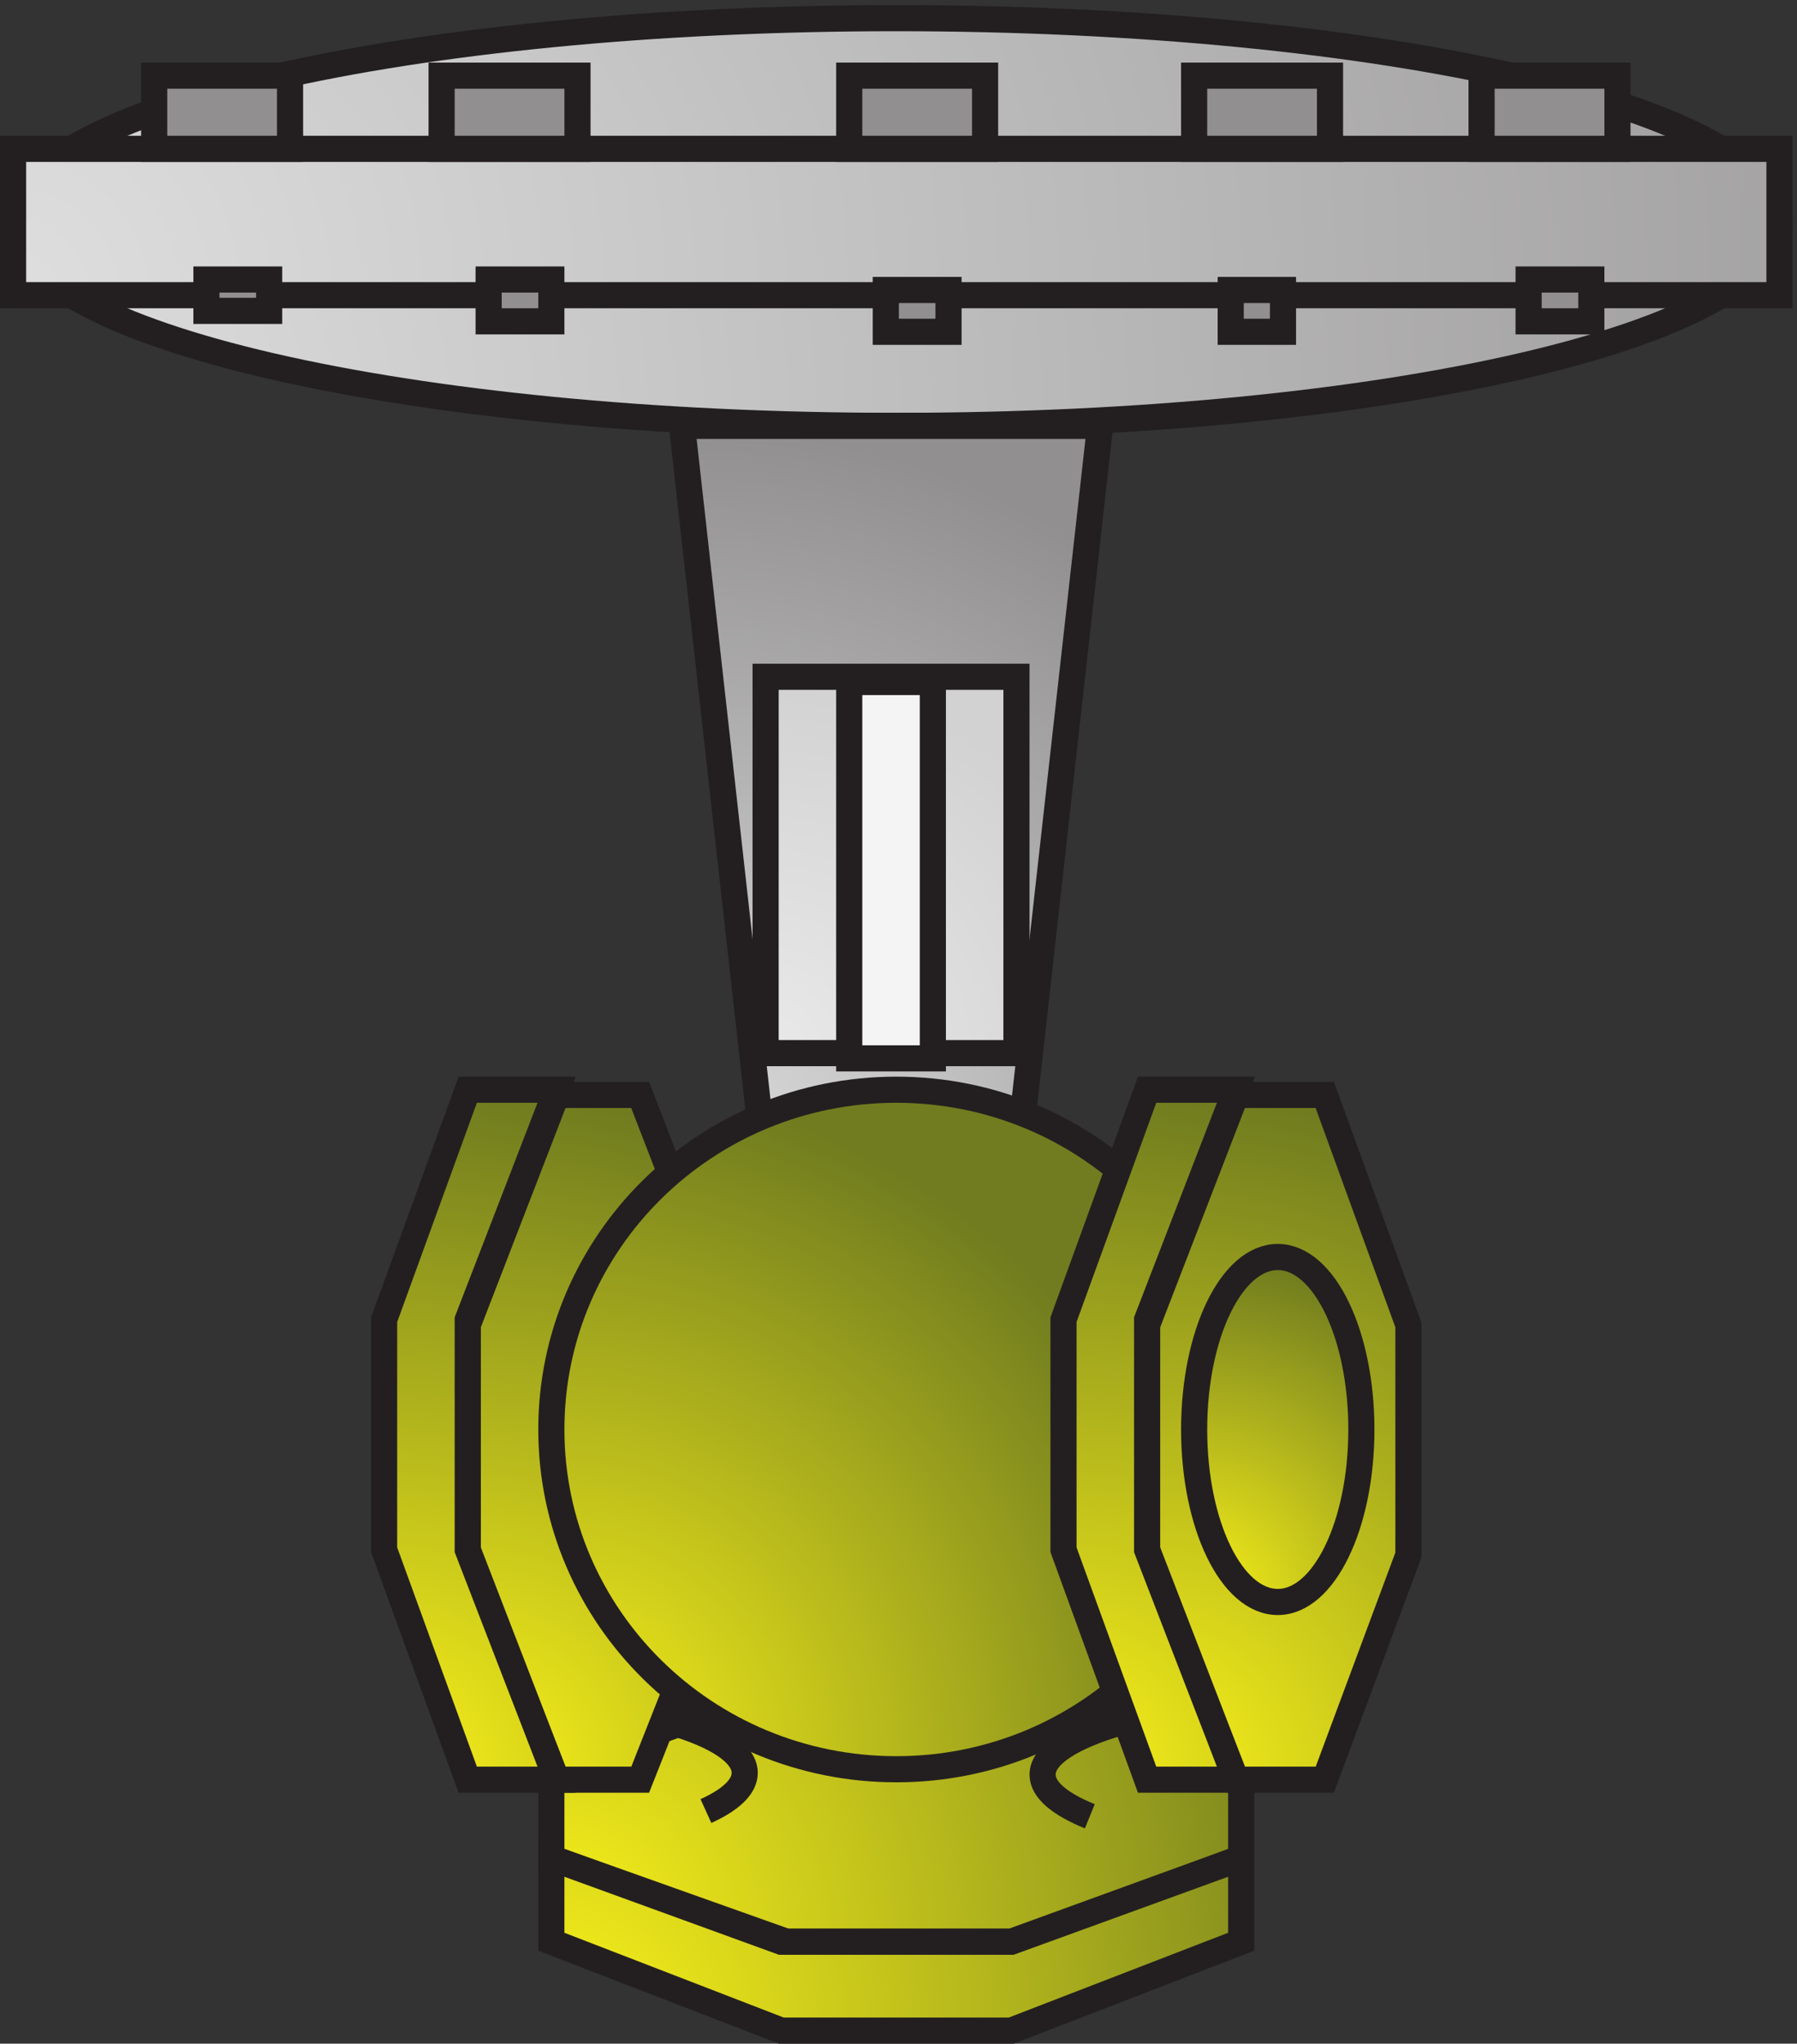 <svg xmlns="http://www.w3.org/2000/svg" xml:space="preserve" width="68.6" height="78"><rect width="100%" height="100%" fill="#333333" stroke="none"/><defs><radialGradient id="a" cx="0" cy="-11.7" r="63.965" fx="0" fy="-11.7" gradientTransform="rotate(-37.569 855.28 168.433) scale(10)" gradientUnits="userSpaceOnUse" spreadMethod="pad"><stop offset="0" style="stop-opacity:1;stop-color:#dedede"/><stop offset="1" style="stop-opacity:1;stop-color:#918f90"/></radialGradient><radialGradient id="b" cx="0" cy="-4.2" r="68.795" fx="0" fy="-4.2" gradientTransform="rotate(-42.526 699.576 225.3) scale(10)" gradientUnits="userSpaceOnUse" spreadMethod="pad"><stop offset="0" style="stop-opacity:1;stop-color:#dedede"/><stop offset="1" style="stop-opacity:1;stop-color:#918f90"/></radialGradient><radialGradient id="c" cx="0" cy="-7.35" r="23.389" fx="0" fy="-7.35" gradientTransform="rotate(-32.161 256.123 -296.177) scale(10)" gradientUnits="userSpaceOnUse" spreadMethod="pad"><stop offset="0" style="stop-opacity:1;stop-color:#faf219"/><stop offset="1" style="stop-opacity:1;stop-color:#707c1f"/></radialGradient><radialGradient id="d" cx="0" cy="-4.95" r="24.75" fx="0" fy="-4.95" gradientTransform="matrix(8 -6 6 8 187.533 42.766)" gradientUnits="userSpaceOnUse" spreadMethod="pad"><stop offset="0" style="stop-opacity:1;stop-color:#faf219"/><stop offset="1" style="stop-opacity:1;stop-color:#707c1f"/></radialGradient><radialGradient id="e" cx="0" cy="-21.45" r="21.45" fx="0" fy="-21.45" gradientTransform="matrix(10 0 0 10 195.333 463.666)" gradientUnits="userSpaceOnUse" spreadMethod="pad"><stop offset="0" style="stop-opacity:1;stop-color:#dedede"/><stop offset="1" style="stop-opacity:1;stop-color:#918f90"/></radialGradient><radialGradient id="f" cx="0" cy="-10.8" r="10.8" fx="0" fy="-10.8" gradientTransform="matrix(10 0 0 10 219.333 391.666)" gradientUnits="userSpaceOnUse" spreadMethod="pad"><stop offset="0" style="stop-opacity:1;stop-color:#e9e9e9"/><stop offset="1" style="stop-opacity:1;stop-color:#d3d2d2"/></radialGradient><radialGradient id="g" cx="0" cy="-19.65" r="19.65" fx="0" fy="-19.65" gradientTransform="matrix(10 0 0 10 133.833 271.666)" gradientUnits="userSpaceOnUse" spreadMethod="pad"><stop offset="0" style="stop-opacity:1;stop-color:#faf219"/><stop offset="1" style="stop-opacity:1;stop-color:#707c1f"/></radialGradient><radialGradient id="h" cx="0" cy="-19.8" r="19.8" fx="0" fy="-19.8" gradientTransform="matrix(10 0 0 10 109.833 273.166)" gradientUnits="userSpaceOnUse" spreadMethod="pad"><stop offset="0" style="stop-opacity:1;stop-color:#faf219"/><stop offset="1" style="stop-opacity:1;stop-color:#707c1f"/></radialGradient><radialGradient id="i" cx="0" cy="-19.5" r="19.802" fx="0" fy="-19.5" gradientTransform="rotate(-.869 18109.064 -10475.68) scale(10)" gradientUnits="userSpaceOnUse" spreadMethod="pad"><stop offset="0" style="stop-opacity:1;stop-color:#faf219"/><stop offset="1" style="stop-opacity:1;stop-color:#707c1f"/></radialGradient><radialGradient id="j" cx="0" cy="-19.65" r="19.65" fx="0" fy="-19.65" gradientTransform="matrix(10 0 0 10 328.833 271.666)" gradientUnits="userSpaceOnUse" spreadMethod="pad"><stop offset="0" style="stop-opacity:1;stop-color:#faf219"/><stop offset="1" style="stop-opacity:1;stop-color:#707c1f"/></radialGradient><radialGradient id="k" cx="0" cy="-19.8" r="19.8" fx="0" fy="-19.8" gradientTransform="matrix(10 0 0 10 304.833 273.166)" gradientUnits="userSpaceOnUse" spreadMethod="pad"><stop offset="0" style="stop-opacity:1;stop-color:#faf219"/><stop offset="1" style="stop-opacity:1;stop-color:#707c1f"/></radialGradient><radialGradient id="l" cx="0" cy="-9.9" r="9.9" fx="0" fy="-9.9" gradientTransform="matrix(10 0 0 10 342.333 225.166)" gradientUnits="userSpaceOnUse" spreadMethod="pad"><stop offset="0" style="stop-opacity:1;stop-color:#faf219"/><stop offset="1" style="stop-opacity:1;stop-color:#707c1f"/></radialGradient></defs><path d="M510.332 522.168c0-32.313-113.488-58.5-253.5-58.5-140.004 0-253.5 26.187-253.5 58.5 0 32.309 113.496 58.5 253.5 58.5 140.012 0 253.5-26.191 253.5-58.5" style="fill:url(#a);fill-opacity:1;fill-rule:evenodd;stroke:none" transform="matrix(.133 0 0 -.133 .056 77.922)"/><path d="M510.332 522.168c0-32.313-113.488-58.5-253.5-58.5-140.004 0-253.5 26.187-253.5 58.5 0 32.309 113.496 58.5 253.5 58.5 140.012 0 253.5-26.191 253.5-58.5z" style="fill:none;stroke:#231f20;stroke-width:7.5;stroke-linecap:butt;stroke-linejoin:miter;stroke-miterlimit:10;stroke-dasharray:none;stroke-opacity:1" transform="matrix(.133 0 0 -.133 .056 77.922)"/><path d="M3.332 543.168h507v-42h-507v42" style="fill:url(#b);fill-opacity:1;fill-rule:evenodd;stroke:none" transform="matrix(.133 0 0 -.133 .056 77.922)"/><path d="M3.332 543.168h507v-42h-507Z" style="fill:none;stroke:#231f20;stroke-width:7.5;stroke-linecap:butt;stroke-linejoin:miter;stroke-miterlimit:10;stroke-dasharray:none;stroke-opacity:1" transform="matrix(.133 0 0 -.133 .056 77.922)"/><path d="M243.332 564.168h39v-21h-39v21" style="fill:#918f90;fill-opacity:1;fill-rule:evenodd;stroke:none" transform="matrix(.133 0 0 -.133 .056 77.922)"/><path d="M243.332 564.168h39v-21h-39z" style="fill:none;stroke:#231f20;stroke-width:7.5;stroke-linecap:butt;stroke-linejoin:miter;stroke-miterlimit:10;stroke-dasharray:none;stroke-opacity:1" transform="matrix(.133 0 0 -.133 .056 77.922)"/><path d="M342.332 564.168h39v-21h-39v21" style="fill:#918f90;fill-opacity:1;fill-rule:evenodd;stroke:none" transform="matrix(.133 0 0 -.133 .056 77.922)"/><path d="M342.332 564.168h39v-21h-39z" style="fill:none;stroke:#231f20;stroke-width:7.5;stroke-linecap:butt;stroke-linejoin:miter;stroke-miterlimit:10;stroke-dasharray:none;stroke-opacity:1" transform="matrix(.133 0 0 -.133 .056 77.922)"/><path d="M424.832 564.168h39v-21h-39v21" style="fill:#918f90;fill-opacity:1;fill-rule:evenodd;stroke:none" transform="matrix(.133 0 0 -.133 .056 77.922)"/><path d="M424.832 564.168h39v-21h-39z" style="fill:none;stroke:#231f20;stroke-width:7.5;stroke-linecap:butt;stroke-linejoin:miter;stroke-miterlimit:10;stroke-dasharray:none;stroke-opacity:1" transform="matrix(.133 0 0 -.133 .056 77.922)"/><path d="M126.332 564.168h39v-21h-39v21" style="fill:#918f90;fill-opacity:1;fill-rule:evenodd;stroke:none" transform="matrix(.133 0 0 -.133 .056 77.922)"/><path d="M126.332 564.168h39v-21h-39z" style="fill:none;stroke:#231f20;stroke-width:7.5;stroke-linecap:butt;stroke-linejoin:miter;stroke-miterlimit:10;stroke-dasharray:none;stroke-opacity:1" transform="matrix(.133 0 0 -.133 .056 77.922)"/><path d="M43.832 564.168h39v-21h-39v21" style="fill:#918f90;fill-opacity:1;fill-rule:evenodd;stroke:none" transform="matrix(.133 0 0 -.133 .056 77.922)"/><path d="M43.832 564.168h39v-21h-39z" style="fill:none;stroke:#231f20;stroke-width:7.5;stroke-linecap:butt;stroke-linejoin:miter;stroke-miterlimit:10;stroke-dasharray:none;stroke-opacity:1" transform="matrix(.133 0 0 -.133 .056 77.922)"/><path d="M58.832 505.668h18v-9h-18v9" style="fill:#918f90;fill-opacity:1;fill-rule:evenodd;stroke:none" transform="matrix(.133 0 0 -.133 .056 77.922)"/><path d="M58.832 505.668h18v-9h-18z" style="fill:none;stroke:#231f20;stroke-width:7.5;stroke-linecap:butt;stroke-linejoin:miter;stroke-miterlimit:10;stroke-dasharray:none;stroke-opacity:1" transform="matrix(.133 0 0 -.133 .056 77.922)"/><path d="M139.832 505.668h18v-12h-18v12" style="fill:#918f90;fill-opacity:1;fill-rule:evenodd;stroke:none" transform="matrix(.133 0 0 -.133 .056 77.922)"/><path d="M139.832 505.668h18v-12h-18z" style="fill:none;stroke:#231f20;stroke-width:7.5;stroke-linecap:butt;stroke-linejoin:miter;stroke-miterlimit:10;stroke-dasharray:none;stroke-opacity:1" transform="matrix(.133 0 0 -.133 .056 77.922)"/><path d="M253.832 502.664h18v-12h-18v12" style="fill:#918f90;fill-opacity:1;fill-rule:evenodd;stroke:none" transform="matrix(.133 0 0 -.133 .056 77.922)"/><path d="M253.832 502.664h18v-12h-18z" style="fill:none;stroke:#231f20;stroke-width:7.5;stroke-linecap:butt;stroke-linejoin:miter;stroke-miterlimit:10;stroke-dasharray:none;stroke-opacity:1" transform="matrix(.133 0 0 -.133 .056 77.922)"/><path d="M352.832 502.664h15v-12h-15v12" style="fill:#918f90;fill-opacity:1;fill-rule:evenodd;stroke:none" transform="matrix(.133 0 0 -.133 .056 77.922)"/><path d="M352.832 502.664h15v-12h-15z" style="fill:none;stroke:#231f20;stroke-width:7.5;stroke-linecap:butt;stroke-linejoin:miter;stroke-miterlimit:10;stroke-dasharray:none;stroke-opacity:1" transform="matrix(.133 0 0 -.133 .056 77.922)"/><path d="M438.332 505.668h18v-12h-18v12" style="fill:#918f90;fill-opacity:1;fill-rule:evenodd;stroke:none" transform="matrix(.133 0 0 -.133 .056 77.922)"/><path d="M438.332 505.668h18v-12h-18z" style="fill:none;stroke:#231f20;stroke-width:7.5;stroke-linecap:butt;stroke-linejoin:miter;stroke-miterlimit:10;stroke-dasharray:none;stroke-opacity:1" transform="matrix(.133 0 0 -.133 .056 77.922)"/><path d="M225.332 28.664h66l64.5 24v25.5l-64.5 24h-66l-67.5-24v-25.5l67.5-24" style="fill:url(#c);fill-opacity:1;fill-rule:evenodd;stroke:none" transform="matrix(.133 0 0 -.133 .056 77.922)"/><path d="M225.332 28.664h66l64.5 24v25.5l-64.5 24h-66l-67.5-24v-25.5z" style="fill:none;stroke:#231f20;stroke-width:7.5;stroke-linecap:butt;stroke-linejoin:miter;stroke-miterlimit:10;stroke-dasharray:none;stroke-opacity:1" transform="matrix(.133 0 0 -.133 .056 77.922)"/><path d="M157.832 52.668v-24l66-25.5h66l66 25.5v24l-66-24h-66l-66 24" style="fill:url(#d);fill-opacity:1;fill-rule:evenodd;stroke:none" transform="matrix(.133 0 0 -.133 .056 77.922)"/><path d="M157.832 52.668v-24l66-25.5h66l66 25.5v24l-66-24h-66zm44.367 13.5c7.078 3.215 11.133 6.96 11.133 10.953 0 5.594-7.945 10.692-21 14.547m120.055-27c-8.617 3.512-13.555 7.601-13.555 11.965 0 5.703 8.438 10.941 22.5 15.035" style="fill:none;stroke:#231f20;stroke-width:7.5;stroke-linecap:butt;stroke-linejoin:miter;stroke-miterlimit:10;stroke-dasharray:none;stroke-opacity:1" transform="matrix(.133 0 0 -.133 .056 77.922)"/><path d="m219.332 249.168-24 214.5h120l-24-214.5z" style="fill:url(#e);fill-opacity:1;fill-rule:evenodd;stroke:none" transform="matrix(.133 0 0 -.133 .056 77.922)"/><path d="m219.332 249.168-24 214.5h120l-24-214.5z" style="fill:none;stroke:#231f20;stroke-width:7.5;stroke-linecap:butt;stroke-linejoin:miter;stroke-miterlimit:10;stroke-dasharray:none;stroke-opacity:1" transform="matrix(.133 0 0 -.133 .056 77.922)"/><path d="M219.332 391.668h72v-108h-72v108" style="fill:url(#f);fill-opacity:1;fill-rule:evenodd;stroke:none" transform="matrix(.133 0 0 -.133 .056 77.922)"/><path d="M219.332 391.668h72v-108h-72z" style="fill:none;stroke:#231f20;stroke-width:7.5;stroke-linecap:butt;stroke-linejoin:miter;stroke-miterlimit:10;stroke-dasharray:none;stroke-opacity:1" transform="matrix(.133 0 0 -.133 .056 77.922)"/><path d="M243.332 390.164h24v-108h-24v108" style="fill:#f4f4f4;fill-opacity:1;fill-rule:evenodd;stroke:none" transform="matrix(.133 0 0 -.133 .056 77.922)"/><path d="M243.332 390.164h24v-108h-24z" style="fill:none;stroke:#231f20;stroke-width:7.5;stroke-linecap:butt;stroke-linejoin:miter;stroke-miterlimit:10;stroke-dasharray:none;stroke-opacity:1" transform="matrix(.133 0 0 -.133 .056 77.922)"/><path d="M133.832 205.668v-66l25.5-64.5h24l25.5 64.5v66l-25.5 66h-24l-25.5-66" style="fill:url(#g);fill-opacity:1;fill-rule:evenodd;stroke:none" transform="matrix(.133 0 0 -.133 .056 77.922)"/><path d="M133.832 205.668v-66l25.5-64.5h24l25.5 64.5v66l-25.5 66h-24z" style="fill:none;stroke:#231f20;stroke-width:7.5;stroke-linecap:butt;stroke-linejoin:miter;stroke-miterlimit:10;stroke-dasharray:none;stroke-opacity:1" transform="matrix(.133 0 0 -.133 .056 77.922)"/><path d="M159.332 273.168h-25.5l-24-66v-66l24-66h25.5l-25.5 66v66l25.5 66" style="fill:url(#h);fill-opacity:1;fill-rule:evenodd;stroke:none" transform="matrix(.133 0 0 -.133 .056 77.922)"/><path d="M159.332 273.168h-25.5l-24-66v-66l24-66h25.5l-25.5 66v66z" style="fill:none;stroke:#231f20;stroke-width:7.5;stroke-linecap:butt;stroke-linejoin:miter;stroke-miterlimit:10;stroke-dasharray:none;stroke-opacity:1" transform="matrix(.133 0 0 -.133 .056 77.922)"/><path d="M355.832 175.668c0-53.852-44.32-97.5-99-97.5-54.676 0-99 43.648-99 97.5 0 53.848 44.324 97.5 99 97.5 54.68 0 99-43.652 99-97.5" style="fill:url(#i);fill-opacity:1;fill-rule:evenodd;stroke:none" transform="matrix(.133 0 0 -.133 .056 77.922)"/><path d="M355.832 175.668c0-53.852-44.32-97.5-99-97.5-54.676 0-99 43.648-99 97.5 0 53.848 44.324 97.5 99 97.5 54.68 0 99-43.652 99-97.5z" style="fill:none;stroke:#231f20;stroke-width:7.5;stroke-linecap:butt;stroke-linejoin:miter;stroke-miterlimit:10;stroke-dasharray:none;stroke-opacity:1" transform="matrix(.133 0 0 -.133 .056 77.922)"/><path d="M328.832 205.668v-66l25.5-64.5h25.5l24 64.5v66l-24 66h-25.5l-25.5-66" style="fill:url(#j);fill-opacity:1;fill-rule:evenodd;stroke:none" transform="matrix(.133 0 0 -.133 .056 77.922)"/><path d="M328.832 205.668v-66l25.5-64.5h25.5l24 64.5v66l-24 66h-25.5z" style="fill:none;stroke:#231f20;stroke-width:7.5;stroke-linecap:butt;stroke-linejoin:miter;stroke-miterlimit:10;stroke-dasharray:none;stroke-opacity:1" transform="matrix(.133 0 0 -.133 .056 77.922)"/><path d="M354.332 273.168h-25.5l-24-66v-66l24-66h25.5l-25.5 66v66l25.5 66" style="fill:url(#k);fill-opacity:1;fill-rule:evenodd;stroke:none" transform="matrix(.133 0 0 -.133 .056 77.922)"/><path d="M354.332 273.168h-25.5l-24-66v-66l24-66h25.5l-25.5 66v66z" style="fill:none;stroke:#231f20;stroke-width:7.5;stroke-linecap:butt;stroke-linejoin:miter;stroke-miterlimit:10;stroke-dasharray:none;stroke-opacity:1" transform="matrix(.133 0 0 -.133 .056 77.922)"/><path d="M390.332 175.668c0-27.34-10.742-49.5-24-49.5-13.254 0-24 22.16-24 49.5 0 27.336 10.746 49.5 24 49.5 13.258 0 24-22.164 24-49.5" style="fill:url(#l);fill-opacity:1;fill-rule:evenodd;stroke:none" transform="matrix(.133 0 0 -.133 .056 77.922)"/><path d="M390.332 175.668c0-27.34-10.742-49.5-24-49.5-13.254 0-24 22.16-24 49.5 0 27.336 10.746 49.5 24 49.5 13.258 0 24-22.164 24-49.5z" style="fill:none;stroke:#231f20;stroke-width:7.5;stroke-linecap:butt;stroke-linejoin:miter;stroke-miterlimit:10;stroke-dasharray:none;stroke-opacity:1" transform="matrix(.133 0 0 -.133 .056 77.922)"/></svg>
